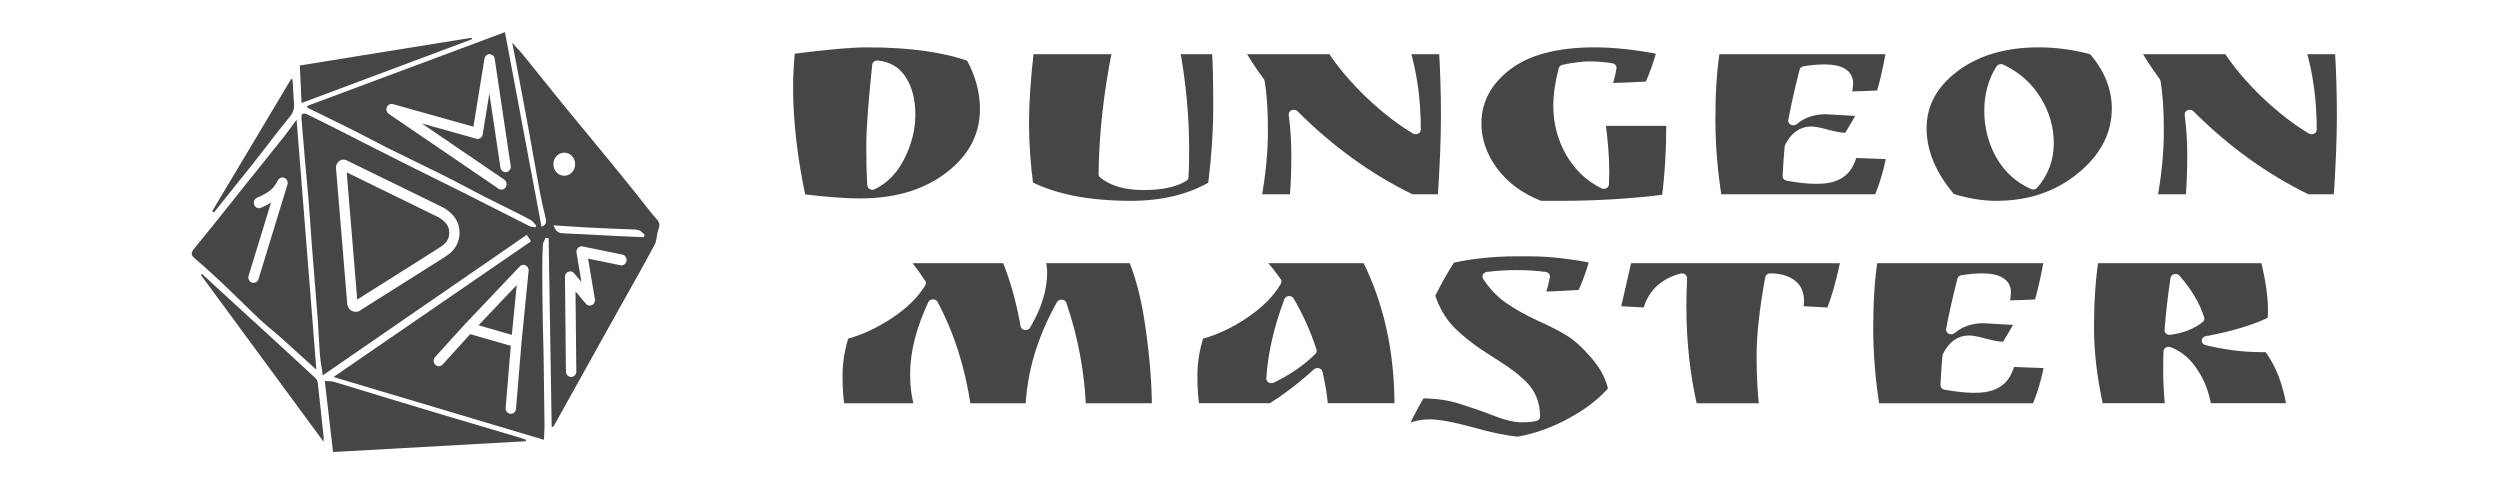 <?xml version="1.0" encoding="UTF-8" standalone="no"?>
<svg
   width="1240mm"
   height="240mm"
   viewBox="0 0 4686.614 907.087"
   fill="none"
   version="1.1"
   id="svg4526"
   xml:space="preserve"
   xmlns="http://www.w3.org/2000/svg"
   xmlns:svg="http://www.w3.org/2000/svg"><defs
     id="defs4530"><rect
       x="691.705"
       y="110.725"
       width="3056.967"
       height="737.067"
       id="rect14378" /><filter
       style="color-interpolation-filters:sRGB;"
       id="filter46836"
       x="-0.15"
       y="-0.167"
       width="1.299"
       height="1.333"><feFlood
         flood-opacity="1"
         flood-color="rgb(255,255,255)"
         result="flood"
         id="feFlood46826" /><feComposite
         in="flood"
         in2="SourceGraphic"
         operator="in"
         result="composite1"
         id="feComposite46828" /><feGaussianBlur
         in="composite1"
         stdDeviation="17.215"
         result="blur"
         id="feGaussianBlur46830" /><feOffset
         dx="0"
         dy="0"
         result="offset"
         id="feOffset46832" /><feComposite
         in="SourceGraphic"
         in2="offset"
         operator="over"
         result="fbSourceGraphic"
         id="feComposite46834" /><feColorMatrix
         result="fbSourceGraphicAlpha"
         in="fbSourceGraphic"
         values="0 0 0 -1 0 0 0 0 -1 0 0 0 0 -1 0 0 0 0 1 0"
         id="feColorMatrix48326" /><feFlood
         id="feFlood48328"
         flood-opacity="1"
         flood-color="rgb(255,255,255)"
         result="flood"
         in="fbSourceGraphic" /><feComposite
         in2="fbSourceGraphic"
         id="feComposite48330"
         in="flood"
         operator="in"
         result="composite1" /><feGaussianBlur
         id="feGaussianBlur48332"
         in="composite1"
         stdDeviation="21.013"
         result="blur" /><feOffset
         id="feOffset48334"
         dx="0"
         dy="0"
         result="offset" /><feComposite
         in2="offset"
         id="feComposite48336"
         in="fbSourceGraphic"
         operator="over"
         result="composite2" /></filter><filter
       style="color-interpolation-filters:sRGB"
       id="filter46848"
       x="-0.024"
       y="-0.084"
       width="1.048"
       height="1.169"><feFlood
         flood-opacity="1"
         flood-color="rgb(255,255,255)"
         result="flood"
         id="feFlood46838" /><feComposite
         in="flood"
         in2="SourceGraphic"
         operator="in"
         result="composite1"
         id="feComposite46840" /><feGaussianBlur
         in="composite1"
         stdDeviation="5.823"
         result="blur"
         id="feGaussianBlur46842" /><feOffset
         dx="0"
         dy="0"
         result="offset"
         id="feOffset46844" /><feComposite
         in="SourceGraphic"
         in2="offset"
         operator="over"
         result="fbSourceGraphic"
         id="feComposite46846" /><feColorMatrix
         result="fbSourceGraphicAlpha"
         in="fbSourceGraphic"
         values="0 0 0 -1 0 0 0 0 -1 0 0 0 0 -1 0 0 0 0 1 0"
         id="feColorMatrix48338" /><feFlood
         id="feFlood48340"
         flood-opacity="1"
         flood-color="rgb(255,255,255)"
         result="flood"
         in="fbSourceGraphic" /><feComposite
         in2="fbSourceGraphic"
         id="feComposite48342"
         in="flood"
         operator="in"
         result="composite1" /><feGaussianBlur
         id="feGaussianBlur48344"
         in="composite1"
         stdDeviation="0"
         result="blur" /><feOffset
         id="feOffset48346"
         dx="0"
         dy="0"
         result="offset" /><feComposite
         in2="offset"
         id="feComposite48348"
         in="fbSourceGraphic"
         operator="over"
         result="composite2" /></filter></defs><g
     id="g23544"
     transform="matrix(1.061,0,0,1.061,0,109.418)"><g
       id="g1071"
       transform="translate(302.258)"><g
         id="g20228"
         transform="matrix(1.348,0,0,1.348,32.734,-57.142)"><path
           fill-rule="evenodd"
           clip-rule="evenodd"
           d="m 562.387,371.577 c 3.825,-6.842 7.924,-14.122 12.15,-21.627 l 0.001,-10e-4 10e-4,-0.002 0.008,-0.014 c 11.757,-20.879 24.498,-43.504 35.039,-63.317 1.737,-3.269 2.314,-7.122 2.895,-10.997 0.498,-3.322 0.998,-6.66 2.233,-9.658 2.912,-7.123 -0.819,-11.14 -4.471,-15.072 -0.896,-0.965 -1.788,-1.926 -2.576,-2.925 -18.499,-23.44 -37.199,-46.733 -56.099,-69.878 -9.817,-12.002 -19.694,-23.934 -29.571,-35.865 -9.877,-11.932 -19.753,-23.864 -29.57,-35.866 -10.485,-12.853 -20.871,-25.789 -31.257,-38.724 l -0.006,-0.007 c -7.867,-9.798 -15.733,-19.595 -23.642,-29.357 -2.474,-3.046 -5.119,-5.923 -8.15,-9.221 -1.978,-2.151 -4.12,-4.481 -6.485,-7.154 0.55,2.794 1.049,5.301 1.512,7.628 l 0.003,0.016 c 0.779,3.915 1.456,7.319 2.107,10.719 2.039,10.907 4.108,21.818 6.179,32.735 3.261,17.189 6.524,34.393 9.676,51.623 2.745,14.914 5.405,29.859 8.064,44.798 v 0.001 l 10e-4,0.006 c 2.799,15.723 5.596,31.438 8.49,47.101 2.201,11.828 4.859,23.556 7.831,35.252 1.136,4.888 1.032,8.514 -5.457,11.28 -9.524,-50.67 -18.994,-101.075 -28.534,-151.859 -6.416,-34.151 -12.864,-68.474 -19.383,-103.163 l -259.03,96.609 -0.265,2.234 c 6.444,3.162 12.895,6.311 19.347,9.461 h 0.001 l 0.001,0.001 0.001,10e-4 h 0.001 l 10e-4,0.001 h 0.001 l 0.001,0.001 c 14.326,6.994 28.654,13.99 42.917,21.124 7.272,3.638 14.469,7.424 21.669,11.211 l 10e-4,10e-4 c 7.092,3.73 14.185,7.461 21.355,11.053 10.979,5.454 22.009,10.817 33.041,16.179 l 0.001,0.001 h 10e-4 l 0.001,0.001 10e-4,0.001 h 0.002 l 10e-4,0.001 0.005,0.003 h 0.001 l 0.004,0.002 h 10e-4 v 0.001 h 10e-4 l 0.004,0.002 h 10e-4 c 12.946,6.294 25.894,12.588 38.764,19.033 11.136,5.541 22.158,11.341 33.182,17.142 6.911,3.636 13.823,7.273 20.765,10.847 6.218,3.194 12.48,6.293 18.743,9.391 3.757,1.859 7.514,3.718 11.262,5.598 2.651,1.33 5.31,2.649 7.969,3.968 8.032,3.983 16.068,7.969 23.91,12.29 2.049,1.12 3.645,3.08 5.241,5.038 0.714,0.877 1.428,1.752 2.182,2.553 l -0.998,2.044 c -0.856,-0.162 -1.743,-0.265 -2.63,-0.367 -1.898,-0.22 -3.799,-0.44 -5.4,-1.238 -14.471,-7.268 -28.908,-14.605 -43.345,-21.943 -14.438,-7.337 -28.876,-14.675 -43.348,-21.943 -12.513,-6.28 -25.089,-12.487 -37.681,-18.701 l -0.021,-0.011 -0.005,-0.002 -0.004,-0.002 -0.005,-0.003 -0.004,-0.002 -0.005,-0.002 c -12.134,-5.989 -24.284,-11.986 -36.407,-18.062 -18.767,-9.413 -37.487,-18.932 -56.207,-28.451 l -0.006,-0.003 -0.008,-0.004 c -10.6,-5.391 -21.201,-10.781 -31.81,-16.153 -14.216,-7.178 -28.449,-14.358 -42.778,-21.309 -1.769,-0.862 -5.003,-1.229 -6.134,-0.23 -1.131,0.998 -1.144,4 -0.976,6.062 1.505,18.747 3.086,37.486 4.743,56.217 0.601,6.858 1.239,13.715 1.876,20.572 v 0.002 l 10e-4,0.001 v 0.002 0.001 0.001 0.002 l 0.001,0.01 v 0 0.001 0 0.001 0 10e-4 0 c 1.002,10.77 2.003,21.539 2.863,32.311 0.773,9.567 1.429,19.139 2.085,28.711 v 0.002 0.003 0.003 0.002 l 0.001,0.003 v 0.002 0.003 0.003 c 0.577,8.415 1.153,16.83 1.809,25.239 1.131,14.528 2.304,29.058 3.477,43.588 v 0.003 l 0.001,0.003 v 0.002 0.003 0.003 l 10e-4,0.002 0.001,0.019 v 0.003 c 1.548,19.17 3.095,38.342 4.549,57.514 0.552,7.328 0.947,14.668 1.342,22.007 0.435,8.08 0.87,16.159 1.514,24.221 0.5,5.576 1.373,11.117 2.312,17.071 v 10e-4 c 0.448,2.845 0.911,5.783 1.356,8.865 l 267.39,-184.152 5.585,8.471 -258.961,177.91 275.854,82.286 c 0.086,-2.177 0.195,-4.312 0.302,-6.418 0.244,-4.784 0.481,-9.424 0.415,-14.09 -0.244,-28.037 -0.595,-56.08 -1.054,-84.13 -0.149,-9.35 -0.388,-18.697 -0.627,-28.045 v -0.007 c -0.228,-8.888 -0.455,-17.776 -0.605,-26.667 -0.332,-20.633 -0.58,-41.256 -0.625,-61.855 -0.034,-11.434 0.159,-22.892 0.783,-34.23 0.116,-2.171 1.151,-4.289 2.185,-6.403 0.468,-0.958 0.937,-1.916 1.319,-2.878 l 4.066,0.586 3.993,247.133 2.271,-0.194 z m -428.639,-239.94 -10e-4,0.002 c -3.473,4.754 -6.756,9.248 -10.219,13.62 -11.156,14.019 -22.376,27.988 -33.595,41.956 -6.425,8 -12.85,15.999 -19.262,24.006 -6.402,7.997 -12.78,16.014 -19.156,24.03 -14.993,18.848 -29.982,37.691 -45.285,56.26 -5.135,6.256 -4.483,8.856 1.423,13.898 14.048,11.775 27.513,24.424 40.875,37.061 7.075,6.684 14.027,13.501 20.979,20.318 l 0.001,10e-4 c 7.498,7.353 14.996,14.705 22.648,21.891 4.907,4.601 10.076,8.918 15.248,13.237 l 0.002,0.001 c 3.925,3.278 7.853,6.558 11.669,9.965 9.207,8.198 18.341,16.497 27.745,25.043 l 0.016,0.015 0.007,0.006 0.009,0.008 0.001,10e-4 c 6.281,5.708 12.683,11.525 19.308,17.496 -6.379,-80.535 -12.677,-160.189 -19.018,-240.386 -2.292,-28.988 -4.59,-58.047 -6.899,-87.244 -2.283,3.047 -4.421,5.973 -6.491,8.807 v 0 l -0.003,0.004 z m 306.906,412.592 0.343,-1.882 c -0.729,-0.26 -1.461,-0.529 -2.193,-0.799 h -10e-4 c -1.729,-0.637 -3.459,-1.274 -5.17,-1.79 -34.425,-10.228 -68.864,-20.434 -103.317,-30.619 -23.733,-7.095 -47.442,-14.249 -71.127,-21.463 -8.875,-2.698 -17.741,-5.422 -26.607,-8.146 l -0.011,-0.004 -0.015,-0.004 -0.015,-0.005 -0.016,-0.005 -0.015,-0.004 -0.005,-0.002 -0.005,-10e-4 -0.004,-0.002 -0.005,-10e-4 -0.005,-0.002 -0.005,-0.001 -0.005,-0.002 c -14.498,-4.454 -28.996,-8.909 -43.527,-13.248 -2.188,-0.645 -4.542,-0.704 -7.254,-0.772 v 0 c -1.399,-0.035 -2.892,-0.073 -4.507,-0.194 1.256,10.784 2.495,21.425 3.728,32.009 l 0.01,0.085 c 2.367,20.334 4.71,40.457 7.103,60.971 z m -265.061,0.613 c 0.136,-1.92 0.176,-3.845 0.118,-5.769 l -0.517,-4.895 v -0.008 l -0.001,-0.005 v -10e-4 0 -10e-4 0 -10e-4 c -2.364,-22.398 -4.727,-44.792 -7.286,-67.166 -0.407,-2.193 -1.52,-4.194 -3.169,-5.696 -14.367,-13.431 -28.801,-26.773 -43.303,-40.026 -23.055,-21.109 -46.135,-42.204 -69.238,-63.284 -12.024,-11.003 -24.015,-22.035 -35.974,-33.099 l -1.416,1.377 z m -29.834,-465.532 0.002,0.029 c 0.326,7.003 0.658,14.139 1,21.534 l 223.437,-83.584 -0.473,-1.944 -225.247,36.347 c 0.421,9.141 0.844,18.22 1.277,27.535 z m -10.858,-9.086 -1.691,-0.938 -103.565,173.417 2.435,1.61 c 1.482,-1.881 2.957,-3.773 4.434,-5.668 l 0.002,-0.003 c 1.381,-1.772 2.765,-3.548 4.162,-5.322 4.581,-5.715 9.175,-11.418 13.768,-17.12 l 0.001,-0.002 0.003,-0.003 c 9.966,-12.373 19.929,-24.744 29.761,-37.226 5.853,-7.42 11.624,-14.903 17.394,-22.386 9.802,-12.712 19.603,-25.421 29.802,-37.812 1.943,-2.184 3.429,-4.736 4.371,-7.504 0.941,-2.768 1.319,-5.696 1.11,-8.612 -0.39,-7.537 -0.878,-15.102 -1.366,-22.672 v -6e-4 -7e-4 -7e-4 -7e-4 -7e-4 -7e-4 -7e-4 c -0.21,-3.251 -0.419,-6.503 -0.621,-9.754 z m 357.42,192.018 -0.005,-10e-4 h -0.011 l -0.022,-0.002 -0.045,-0.003 c -4.867,-0.337 -9.889,-0.684 -15.139,-1.029 2.732,8.218 6.611,10.24 12.723,10.502 15.338,0.616 30.698,1.434 46.063,2.252 l 0.005,0.001 c 7.646,0.407 15.294,0.814 22.941,1.197 8.075,0.397 16.157,0.749 24.238,1.102 4.041,0.176 8.081,0.352 12.121,0.534 l 1.316,-3.277 c -0.836,-0.649 -1.646,-1.407 -2.455,-2.166 h -10e-4 v -0.001 c -1.792,-1.68 -3.582,-3.358 -5.653,-3.84 -3.843,-0.899 -7.886,-0.981 -11.929,-1.063 -1.437,-0.029 -2.874,-0.058 -4.302,-0.124 -6.128,-0.275 -12.259,-0.528 -18.391,-0.782 -11.085,-0.457 -22.172,-0.915 -33.251,-1.501 -9.196,-0.483 -18.388,-1.12 -28.203,-1.799 z"
           fill="#d9d9d9"
           id="path4524"
           style="fill:#454645;fill-opacity:1;stroke:none;stroke-width:4.143;stroke-linecap:round;stroke-linejoin:round;stroke-dasharray:none;stroke-opacity:1;paint-order:stroke markers fill;filter:url(#filter46836)" /><path
           style="color:#000000;fill:#ffffff;fill-opacity:1;fill-rule:evenodd;stroke:#ffffff;stroke-width:0.706;stroke-linejoin:round;stroke-dasharray:none;stroke-opacity:1;paint-order:stroke fill markers"
           d="m 48.094,66.668 c -0.461,0.26 -0.649,0.648 -0.777,0.982 a 0.95,0.95 0 0 0 -0.059,0.424 l 2.838,32.42 a 0.95,0.95 0 0 0 0.023,0.146 c 0.081,0.328 0.249,0.733 0.639,1.049 0.39,0.316 0.974,0.446 1.527,0.355 a 0.95,0.95 0 0 0 0.332,-0.121 l 21.412,-12.742 a 0.95,0.95 0 0 0 0.182,-0.139 c -0.15,0.148 -0.053,0.045 0.055,-0.02 0.107,-0.065 0.265,-0.156 0.449,-0.273 0.369,-0.234 0.846,-0.567 1.316,-1.025 0.938,-0.913 1.849,-2.405 1.74,-4.422 -0.026,-1.756 -0.945,-3.078 -1.826,-3.926 -0.443,-0.426 -0.881,-0.747 -1.223,-0.975 -0.171,-0.114 -0.318,-0.205 -0.422,-0.27 -0.104,-0.064 -0.225,-0.166 -0.082,-0.043 A 0.95,0.95 0 0 0 73.996,77.947 L 49.59,66.703 c -0.417,-0.22 -1.035,-0.295 -1.496,-0.035 z m 1.119,1.951 23.947,11.033 c 0.036,0.02 0.098,0.07 0.143,0.098 0.102,0.063 0.225,0.139 0.365,0.232 0.281,0.187 0.628,0.444 0.961,0.764 0.665,0.64 1.237,1.477 1.248,2.598 a 0.95,0.95 0 0 0 0.002,0.047 c 0.084,1.436 -0.493,2.312 -1.172,2.973 -0.339,0.33 -0.704,0.589 -1.01,0.783 -0.153,0.097 -0.29,0.177 -0.412,0.25 -0.122,0.073 -0.186,0.074 -0.408,0.293 L 73.057,87.549 51.969,100.1 Z m 2.766,31.551 c -0.027,0.004 0.01,0.006 -0.004,0.008 v -0.006 z m -0.014,0.014 0.002,0.01 c 0.009,0.003 -0.034,0.003 -0.012,0.021 0.047,0.038 0.026,0.036 0.01,-0.031 z"
           id="path39153-6"
           transform="matrix(5.184,0,0,5.498,-51.284,-188.562)" /><path
           style="color:#000000;fill:#ffffff;fill-opacity:1;fill-rule:evenodd;stroke:#ffffff;stroke-width:3.77;stroke-linecap:round;stroke-linejoin:round;stroke-dasharray:none;stroke-opacity:1;paint-order:stroke fill markers"
           d="m 393.229,38.81 a 4.925,5.223 0 0 0 -4.891,4.327 L 373.535,134.334 266.075,104.16 a 4.925,5.223 0 0 0 -3.919,9.449 L 406.048,211.699 a 4.925,5.223 0 0 0 6.804,-1.568 4.925,5.223 0 0 0 -1.478,-7.216 l -117.586,-80.158 82.421,23.129 a 4.925,5.223 0 0 0 6.116,-4.156 l 10.662,-65.662 16.302,109.193 a 4.925,5.223 0 0 0 5.63,4.338 4.925,5.223 0 0 0 4.101,-5.97 L 398.059,43.213 a 4.925,5.223 0 0 0 -4.83,-4.402 z"
           id="path39494-2" /><path
           style="color:#000000;fill:#ffffff;fill-opacity:1;fill-rule:evenodd;stroke:#ffffff;stroke-width:3.77;stroke-linecap:round;stroke-linejoin:round;stroke-dasharray:none;stroke-opacity:1;paint-order:stroke fill markers"
           d="m 437.762,314.915 a 4.925,5.223 0 0 0 -3.655,1.514 l -71.89,75.723 a 4.925,5.223 0 0 0 -0.02,0.086 4.925,5.223 0 0 0 -0.051,0 l -38.963,42.887 a 4.925,5.223 0 0 0 0.132,7.388 4.925,5.223 0 0 0 6.966,-0.14 l 36.927,-40.664 55.821,16.085 -6.885,82.907 a 4.925,5.223 0 0 0 4.475,5.659 4.925,5.223 0 0 0 5.336,-4.746 l 7.24,-87.17 0.01,-0.086 a 4.925,5.223 0 0 0 0,-0.011 l 9.265,-93.666 a 4.925,5.223 0 0 0 -4.708,-5.766 z m -6.521,19.253 -7.23,73.082 -48.794,-14.056 z"
           id="path41404-3" /><path
           style="color:#000000;fill:#ffffff;fill-opacity:1;fill-rule:evenodd;stroke:#ffffff;stroke-width:3.77;stroke-linecap:round;stroke-linejoin:round;stroke-dasharray:none;stroke-opacity:1;paint-order:stroke fill markers"
           d="m 514.792,290.773 a 4.925,5.223 0 0 0 -5.782,6.045 l 7.614,45.238 -14.105,-16.772 a 4.925,5.223 0 0 0 -8.607,3.533 l 1.235,124.108 a 4.925,5.223 0 0 0 4.982,5.165 4.925,5.223 0 0 0 4.87,-5.272 l -1.094,-110.191 16.94,20.155 a 4.925,5.223 0 0 0 8.526,-4.392 l -9.406,-55.922 45.068,9.235 a 4.925,5.223 0 0 0 5.761,-4.145 4.925,5.223 0 0 0 -3.898,-6.11 z"
           id="path42366-3" /><ellipse
           style="fill:#ffffff;fill-opacity:1;fill-rule:evenodd;stroke:#ffffff;stroke-width:0.706;stroke-linecap:round;stroke-linejoin:round;stroke-dasharray:none;stroke-opacity:1;paint-order:stroke fill markers"
           id="path45684-5"
           cx="104.625"
           cy="67.241"
           rx="2.4"
           ry="2.4"
           transform="matrix(5.184,0,0,5.498,-51.284,-188.562)" /><path
           style="color:#000000;fill:#ffffff;fill-opacity:1;fill-rule:evenodd;stroke:#ffffff;stroke-width:3.77;stroke-linecap:round;stroke-linejoin:round;stroke-dasharray:none;stroke-opacity:1;paint-order:stroke fill markers"
           d="m 121.612,200.406 a 4.925,5.223 0 0 0 -3.959,2.352 c -2.729,4.409 -4.325,7.829 -7.908,11.479 -3.583,3.65 -9.377,7.769 -20.585,12.531 a 4.925,5.223 0 0 0 -2.744,6.786 4.925,5.223 0 0 0 6.409,2.91 c 7.712,-3.277 12.912,-6.43 17.244,-9.557 L 79.157,327.864 a 4.925,5.223 0 0 0 3.169,6.582 4.925,5.223 0 0 0 6.207,-3.361 L 126.452,207.235 a 4.925,5.223 0 0 0 -4.84,-6.829 z"
           id="path46625-6" /></g><g
         aria-label="dunGEON
MASTER"
         transform="matrix(4.043,0,0,3.663,-6516.573,-412.677)"
         id="text14376"
         style="font-size:144px;line-height:0.7;font-family:'Ruslan Display';-inkscape-font-specification:'Ruslan Display';text-align:center;white-space:pre;shape-inside:url(#rect14378);display:inline;fill:#454645;fill-rule:evenodd;stroke:#ffffff;stroke-width:4.453;stroke-linecap:round;stroke-linejoin:round;paint-order:stroke fill markers;filter:url(#filter46848)"><path
           d="m 1916.132,105.123 q 27.792,0 45.216,6.912 6.192,12.384 6.192,25.056 0,16.272 -11.088,28.224 -16.128,17.136 -43.632,17.136 -9.504,0 -25.776,-2.16 -5.616,-28.944 -5.616,-53.424 0,-8.496 0.864,-18.432 23.184,-3.312 33.84,-3.312 z m 4.32,10.8 q -2.592,27.072 -2.592,38.88 0,11.664 0.432,19.008 7.776,-4.176 12.096,-13.968 4.464,-9.936 4.464,-20.016 0,-10.224 -3.744,-16.704 -3.6,-6.48 -10.656,-7.2 z"
           id="path1652" /><path
           d="m 2068.916,108.435 q 0.576,9.36 0.576,27.36 0,17.856 -2.304,38.16 -14.976,9.648 -35.856,9.648 -27.792,0 -44.928,-9.648 -1.872,-15.552 -1.872,-30.096 0,-14.688 2.16,-35.424 h 38.736 q -5.76,31.248 -6.048,60.048 6.048,5.472 17.424,5.472 11.376,0 17.424,-4.032 0.288,-4.752 0.288,-13.68 0,-22.752 -4.032,-47.808 z"
           id="path1654" /><path
           d="m 2168.133,108.435 q 0.864,15.12 0.864,31.968 0,16.704 -1.44,40.032 h -13.824 q -27.936,-14.976 -51.264,-40.752 1.152,9.648 1.152,19.872 0,10.08 -0.72,20.88 h -16.848 q 2.88,-17.712 2.88,-32.688 0,-15.12 -1.44,-23.904 -5.76,-8.64 -9.072,-15.408 h 40.896 q 6.048,10.368 16.416,21.456 10.512,10.944 20.016,17.136 0,-21.024 -4.752,-38.592 z"
           id="path1656" /><path
           d="m 2237.972,173.379 0.144,-6.048 q 0,-10.224 -1.728,-24.336 h 31.104 q 0,20.448 -2.016,37.44 -22.32,3.168 -46.224,3.168 h -9.216 q -13.104,-5.616 -20.448,-16.416 -7.344,-10.944 -7.344,-23.184 0,-16.272 13.104,-27.504 13.248,-11.376 38.592,-11.376 13.248,0 29.52,3.6 -2.448,9.792 -5.616,17.28 -8.784,0.576 -18.864,0.864 1.584,-4.896 2.304,-9.648 -4.608,-0.864 -9.504,-0.864 -4.752,0 -11.376,1.584 -2.304,9.792 -2.304,17.712 0,11.952 5.328,22.464 5.472,10.368 14.544,15.264 z"
           id="path1658" /><path
           d="m 2335.028,137.379 13.536,0.864 q 2.016,0 3.024,-0.144 l -6.768,12.672 h -1.296 q -2.736,0 -7.776,-1.44 -5.04,-1.584 -7.2,-1.584 -5.904,0 -9.36,7.632 -0.576,7.056 -0.864,14.112 7.488,1.44 11.808,1.44 h 1.296 q 6.192,0 9.792,-2.736 3.744,-2.736 5.328,-9.792 l 17.28,0.72 q -2.16,12.384 -5.76,21.312 h -70.704 q -2.88,-19.44 -2.88,-38.592 0,-19.152 2.016,-33.408 h 77.184 q -2.592,15.552 -4.608,21.888 -8.496,0.432 -15.552,0.576 1.152,-3.312 1.152,-6.192 0,-6.912 -10.368,-6.912 -3.888,0 -8.64,0.864 -3.168,13.68 -4.896,24.048 5.76,-5.328 14.256,-5.328 z"
           id="path1660" /><path
           d="m 2389.604,180.003 q -12.816,-16.416 -12.816,-33.696 0,-17.28 14.4,-29.232 14.4,-11.952 36.864,-11.952 11.952,0 23.76,3.6 10.368,13.104 10.368,28.08 0,18.864 -15.408,32.832 -15.408,13.968 -37.296,13.968 -9.36,0 -19.872,-3.6 z m 21.888,-62.352 q -5.04,8.64 -5.04,20.304 0,11.664 5.04,21.6 5.184,9.792 14.112,14.112 6.768,-8.64 6.768,-20.016 0,-11.376 -5.616,-21.168 -5.472,-9.792 -15.264,-14.832 z"
           id="path1662" /><path
           d="m 2559.669,108.435 q 0.864,15.12 0.864,31.968 0,16.704 -1.44,40.032 h -13.824 q -27.936,-14.976 -51.264,-40.752 1.152,9.648 1.152,19.872 0,10.08 -0.72,20.88 h -16.848 q 2.88,-17.712 2.88,-32.688 0,-15.12 -1.44,-23.904 -5.76,-8.64 -9.072,-15.408 h 40.896 q 6.048,10.368 16.416,21.456 10.512,10.944 20.016,17.136 0,-21.024 -4.752,-38.592 z"
           id="path1664" /><path
           d="m 1992.453,215.859 q 0,-3.888 -1.152,-6.624 h 41.04 q 5.184,13.824 7.632,33.84 2.592,20.016 2.736,38.16 h -33.264 q -1.008,-25.92 -8.496,-49.968 -12.528,24.48 -13.536,49.968 h -28.224 q -3.744,-28.224 -14.4,-50.112 -7.776,18.288 -7.776,33.984 0,8.496 2.016,16.128 h -34.992 q -1.008,-5.904 -1.008,-15.552 0,-9.792 2.88,-19.584 10.224,-3.024 19.584,-9.936 9.504,-6.912 13.968,-15.12 -3.744,-6.192 -7.92,-11.808 h 45.504 q 5.472,14.832 8.208,32.256 7.2,-13.392 7.2,-25.632 z"
           id="path1666" /><path
           d="m 2148.693,280.083 v 1.152 h -33.408 q -0.576,-7.92 -2.448,-16.992 -10.08,10.08 -20.16,16.992 h -33.552 q -1.008,-5.904 -1.008,-15.552 0,-9.792 2.88,-19.584 10.368,-3.024 19.872,-10.224 9.648,-7.2 13.968,-15.552 -4.032,-6.336 -8.208,-11.088 h 47.808 q 14.256,31.248 14.256,70.848 z m -38.448,-26.352 q -3.6,-12.384 -9.792,-24.192 -6.768,19.872 -7.776,37.584 10.656,-5.76 17.568,-13.392 z"
           id="path1668" /><path
           d="m 2212.197,217.875 q -5.76,-0.864 -12.384,-0.864 -6.48,0 -12.672,0.864 3.888,6.624 9.216,10.8 5.328,4.176 13.392,8.352 8.208,4.032 13.248,7.488 5.184,3.456 11.376,11.376 6.192,7.92 7.776,16.56 -6.912,8.928 -18.288,15.696 -11.376,6.912 -23.328,9.216 -8.064,-0.72 -20.448,-4.608 -12.24,-3.744 -18.432,-3.744 -6.192,0 -12.384,3.888 2.592,-7.344 8.496,-18.432 h 1.152 q 9.216,0 17.28,2.88 8.208,2.88 14.832,5.76 6.768,2.88 10.8,2.88 4.176,0 6.048,-0.576 0,-9.504 -5.904,-15.696 -3.168,-3.312 -5.472,-5.04 -2.16,-1.872 -6.768,-5.04 l -2.448,-1.728 q -9.792,-6.768 -16.128,-13.68 -6.336,-7.056 -9.216,-17.28 4.608,-10.224 9.072,-17.712 13.68,-3.312 28.368,-3.312 h 6.336 q 12.384,0 28.368,3.456 -2.304,9.504 -5.616,17.136 -12.096,0.864 -18.72,0.864 1.296,-3.312 2.448,-9.504 z"
           id="path1670" /><path
           d="m 2310.693,218.595 q -3.744,22.752 -3.744,37.152 0,14.4 1.152,25.488 h -31.392 q -4.896,-22.896 -4.896,-49.248 0,-4.464 0.288,-13.392 -12.24,3.6 -14.976,16.56 l -14.256,-0.864 5.184,-25.056 h 95.76 q -2.88,15.84 -6.624,25.92 l -14.544,-0.864 q 0.576,-2.304 0.576,-4.608 0,-5.616 -3.456,-8.352 -3.456,-2.736 -9.072,-2.736 z"
           id="path1672" /><path
           d="m 2404.005,238.179 13.536,0.864 q 2.016,0 3.024,-0.144 l -6.768,12.672 h -1.296 q -2.736,0 -7.776,-1.44 -5.04,-1.584 -7.2,-1.584 -5.904,0 -9.36,7.632 -0.576,7.056 -0.864,14.112 7.488,1.44 11.808,1.44 h 1.296 q 6.192,0 9.792,-2.736 3.744,-2.736 5.328,-9.792 l 17.28,0.72 q -2.16,12.384 -5.76,21.312 h -70.704 q -2.88,-19.44 -2.88,-38.592 0,-19.152 2.016,-33.408 h 77.184 q -2.592,15.552 -4.608,21.888 -8.496,0.432 -15.552,0.576 1.152,-3.312 1.152,-6.192 0,-6.912 -10.368,-6.912 -3.888,0 -8.64,0.864 -3.168,13.68 -4.896,24.048 5.76,-5.328 14.256,-5.328 z"
           id="path1674" /><path
           d="m 2530.436,234.291 -0.144,4.896 q -11.52,6.192 -28.8,9.648 12.384,3.312 23.904,3.312 h 3.024 q 7.92,11.664 10.224,29.088 h -37.296 q -1.44,-10.08 -5.904,-17.28 -4.32,-7.344 -10.656,-9.936 -0.144,2.448 -0.144,9.792 0,7.344 0.864,17.424 h -31.392 q -4.176,-20.88 -4.176,-38.736 0,-18 2.016,-33.264 h 75.168 q 3.312,14.544 3.312,25.056 z m -42.624,-15.408 q -1.728,12.672 -2.592,24.912 7.92,-1.152 12.96,-5.616 -2.736,-9.648 -10.368,-19.296 z"
           id="path1676" /></g></g></g></svg>
